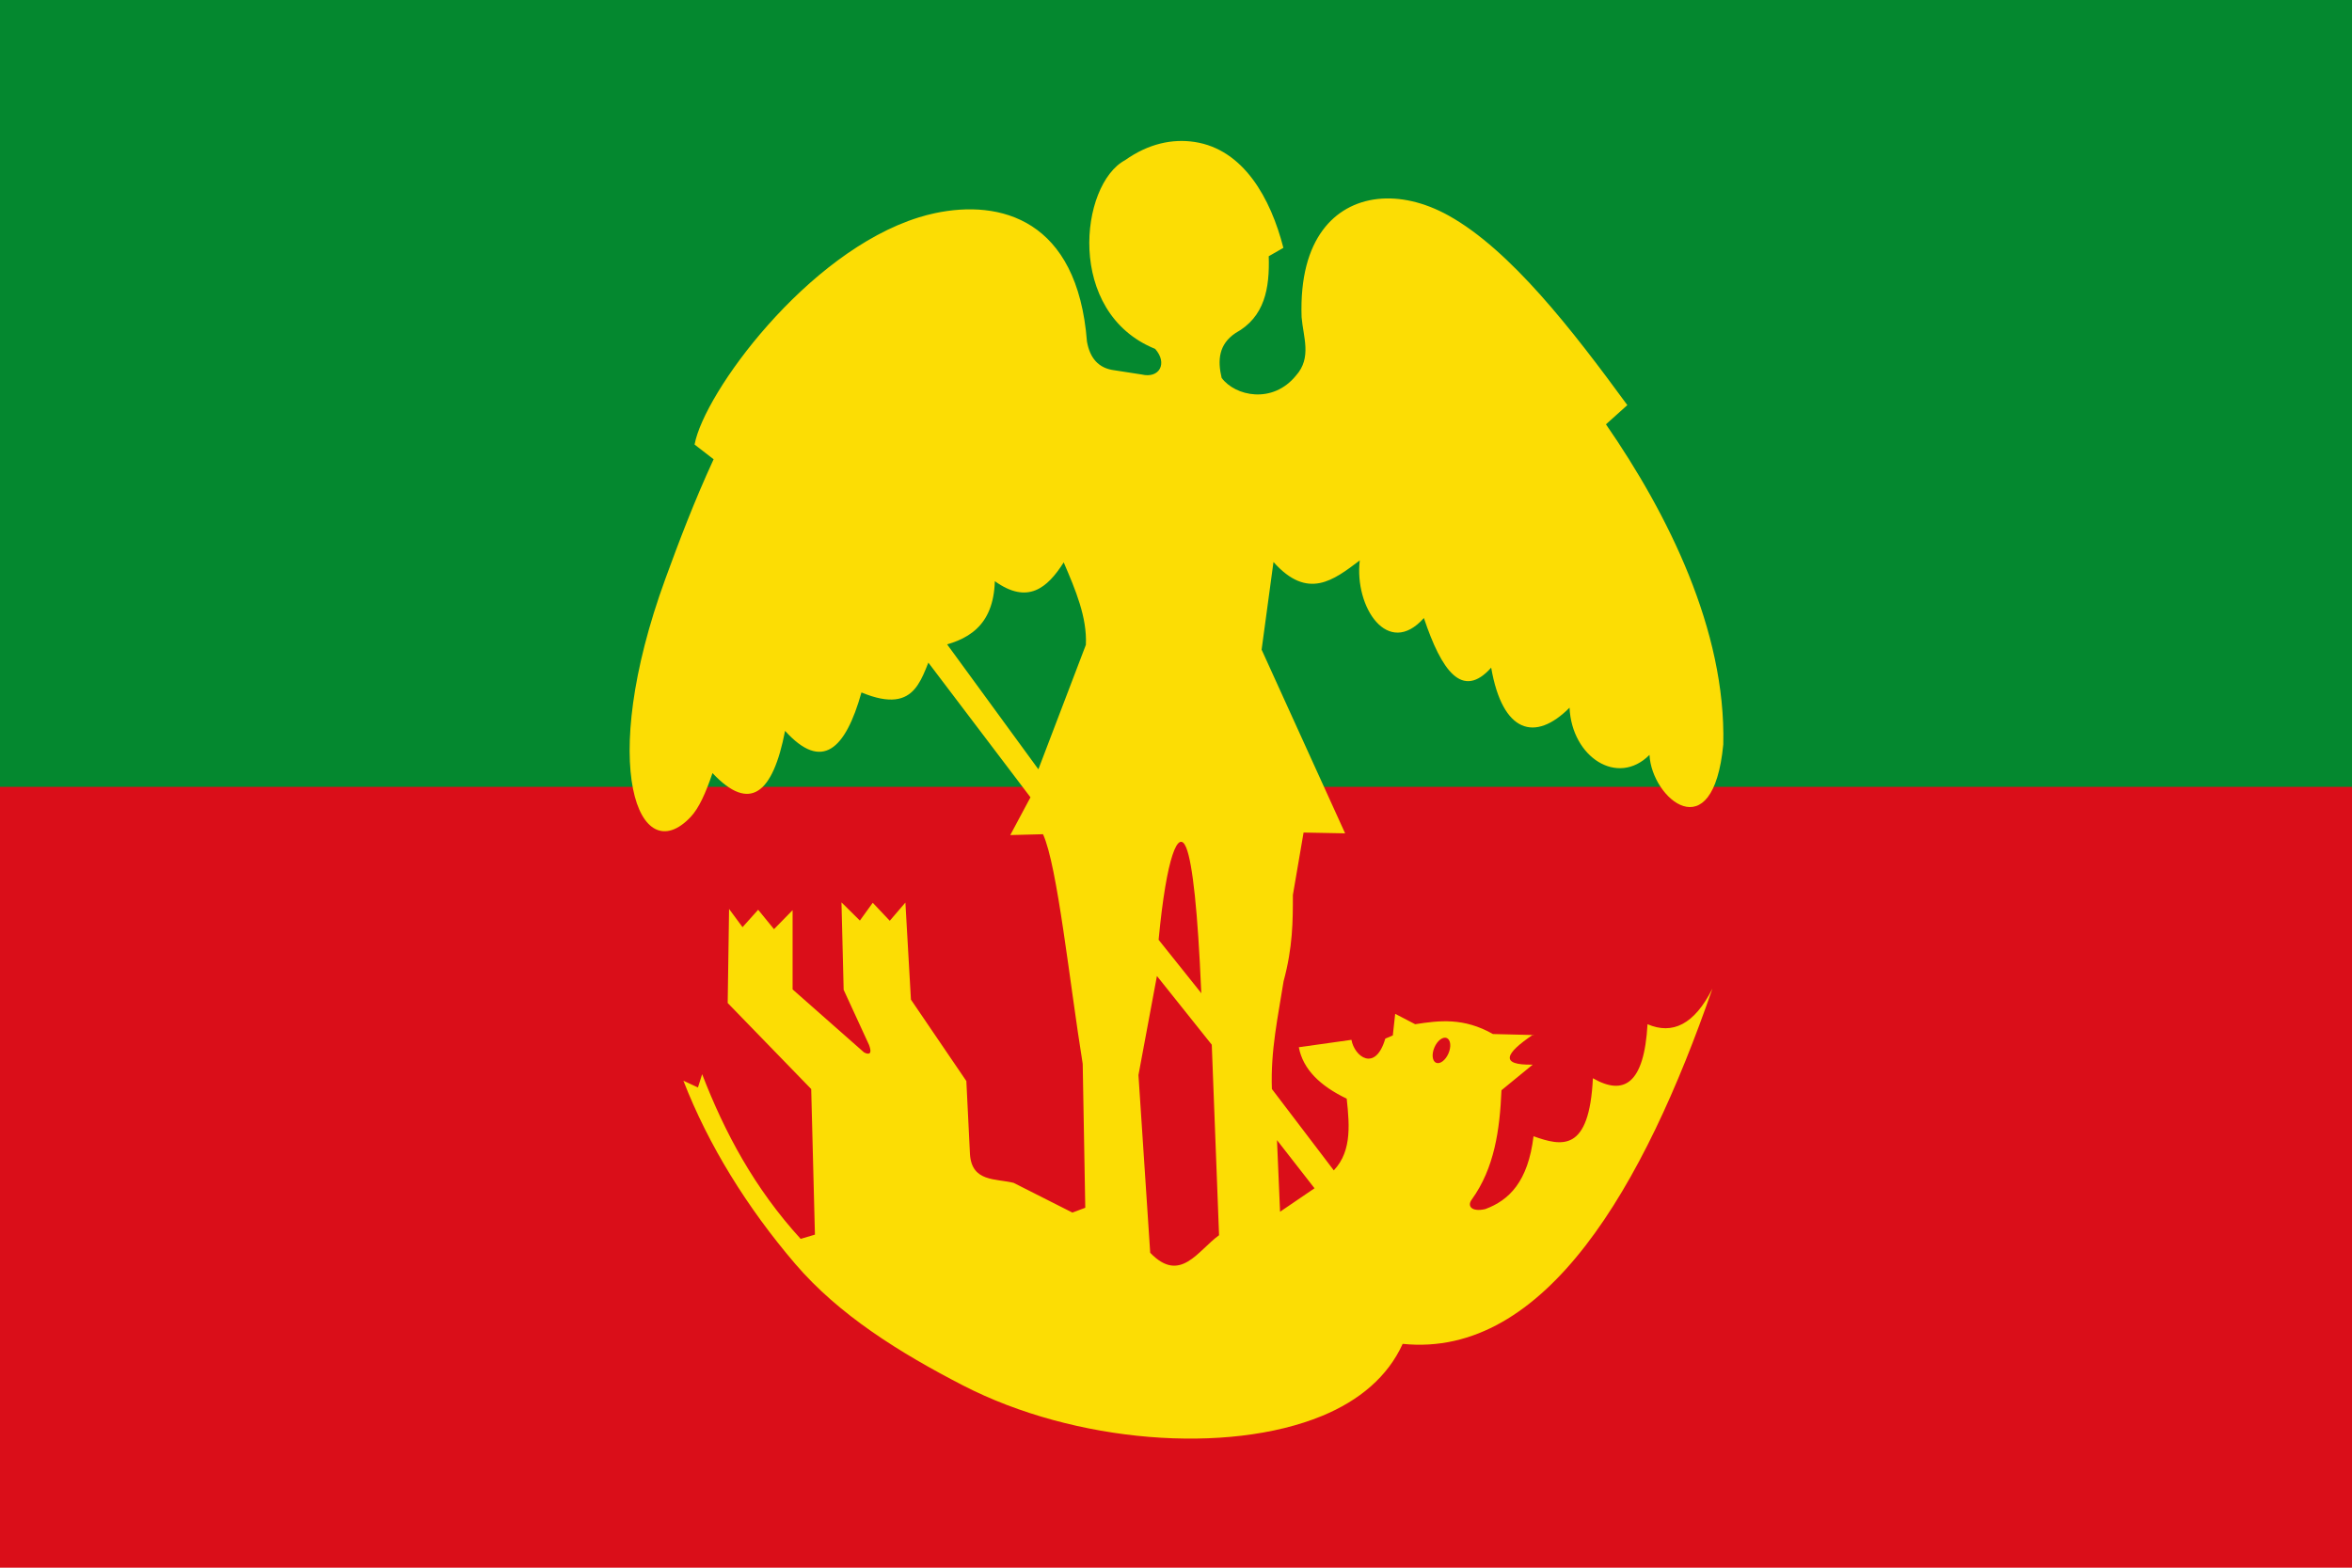 <?xml version="1.0" encoding="UTF-8" standalone="no"?>
<!-- Created with Inkscape (http://www.inkscape.org/) -->

<svg
   xmlns:dc="http://purl.org/dc/elements/1.1/"
   xmlns:cc="http://creativecommons.org/ns#"
   xmlns:rdf="http://www.w3.org/1999/02/22-rdf-syntax-ns#"
   xmlns:svg="http://www.w3.org/2000/svg"
   xmlns="http://www.w3.org/2000/svg"
   xmlns:sodipodi="http://sodipodi.sourceforge.net/DTD/sodipodi-0.dtd"
   xmlns:inkscape="http://www.inkscape.org/namespaces/inkscape"
   width="781.858"
   height="521.239"
   id="svg3860"
   version="1.1"
   inkscape:version="0.48.4 r9939"
   sodipodi:docname="Brussel vlag.svg">
  <defs
     id="defs3862" />
  <sodipodi:namedview
     id="base"
     pagecolor="#ffffff"
     bordercolor="#666666"
     borderopacity="1.0"
     inkscape:pageopacity="0.0"
     inkscape:pageshadow="2"
     inkscape:zoom="0.98994949"
     inkscape:cx="465.06005"
     inkscape:cy="250.08409"
     inkscape:document-units="px"
     inkscape:current-layer="layer1"
     showgrid="false"
     fit-margin-top="0"
     fit-margin-left="0"
     fit-margin-right="0"
     fit-margin-bottom="0"
     inkscape:window-width="1600"
     inkscape:window-height="837"
     inkscape:window-x="-8"
     inkscape:window-y="-8"
     inkscape:window-maximized="1" />
  <g
     inkscape:label="Laag 1"
     inkscape:groupmode="layer"
     id="layer1"
     transform="translate(99.5,-123.171)">
    <rect
       style="fill:#04882f;fill-opacity:1;fill-rule:evenodd;stroke:none"
       id="rect3800"
       width="781.858"
       height="274.487"
       x="-99.5"
       y="123.171" />
    <rect
       style="fill:#da0e19;fill-opacity:1;fill-rule:evenodd;stroke:none"
       id="rect3802"
       width="781.858"
       height="259.609"
       x="-99.5"
       y="384.801" />
    <path
       style="fill:#fcdd04;fill-opacity:1;stroke:none"
       d="m 410.149,467.167 c -9.373,6.31 -11.249,10.223 -0.132,9.98 l -10.394,8.516 c -0.555,13.207 -2.364,25.929 -9.868,36.326 -1.615,2.155 -0.112,4.236 4.473,3.193 7.933,-2.924 14.228,-9.114 16.052,-24.217 9.469,3.37 18.537,5.38 19.736,-19.294 10.278,5.909 17.047,1.938 18.157,-17.963 8.269,3.553 15.541,0.157 21.578,-11.843 -22.64,65.42 -55.45,122.999 -102.976,118.125 -4.922,10.88 -14.399,18.844 -26.792,23.95 -31.425,12.948 -82.195,9.043 -119.389,-10.146 -20.901,-10.783 -41.194,-23.378 -55.77,-40.435 -15.935,-18.648 -28.845,-39.434 -37.15,-60.872 l 4.838,2.258 1.396,-4.422 c 7.462,19.345 17.375,37.916 32.748,54.76 l 4.745,-1.411 -1.239,-48.408 -27.762,-28.608 0.46,-31.27 4.473,6.054 5.197,-5.788 5.263,6.454 6.184,-6.321 0,26.346 23.683,20.891 c 0.478,0.316 3.298,1.738 1.71,-2.462 l -8.421,-18.296 -0.724,-29.074 6.118,6.054 4.276,-5.921 5.657,5.988 5.197,-6.054 1.842,32.268 18.42,27.078 1.204,24.347 c 0.628,9.28 8.519,8.014 14.513,9.503 l 19.537,9.879 4.28,-1.599 -0.853,-47.852 c -4.359,-26.929 -8.395,-65.927 -13.196,-76.346 l -10.885,0.282 6.713,-12.556 -44.076,-58.148 14.736,5.056 31.972,43.778 15.789,-41.383 c 0.437,-9.137 -3.441,-18.274 -7.368,-27.411 -5.475,8.627 -12.009,14.04 -22.894,6.254 -0.458,15.037 -9.072,19.862 -19.867,21.955 -4.704,9.068 -5.264,23.003 -24.472,15.036 -5.327,18.988 -13.132,26.342 -25.393,12.774 -4.043,20.86 -11.655,27.284 -24.128,14.039 -2.251,6.614 -4.496,11.672 -7.293,14.621 -16.966,17.889 -31.271,-16.534 -8.335,-79.313 4.41,-12.07 9.443,-25.429 16,-39.653 l -6.326,-4.893 c 3.122,-17.069 37.297,-63.942 74.496,-75.51 1.786,-0.555 3.579,-1.032 5.377,-1.415 21.723,-4.632 47.397,1.95 50.563,42.677 0.97,5.417 3.748,8.905 9.18,9.559 l 9.013,1.397 c 5.948,1.425 8.693,-3.79 4.473,-8.516 -29.847,-12.074 -25.034,-54.698 -9.999,-62.739 7.811,-5.544 15.787,-7.172 23.089,-6.066 16.317,2.472 25.327,18.732 29.54,35.207 l -4.868,2.794 c 0.332,10.617 -1.3,20.206 -11.052,25.548 -5.587,3.739 -5.997,9.047 -4.605,14.903 4.496,6.07 16.945,8.806 24.735,-0.798 5.316,-5.947 2.373,-12.823 1.842,-19.427 -0.449,-13.408 2.435,-22.652 7.013,-28.87 8.948,-12.154 25.636,-13.91 41.887,-4.861 20.492,11.411 41.043,37.91 59.384,63.005 l -7.105,6.387 c 20.508,29.66 39.938,68.455 39.003,106.441 -3.408,35.438 -23.826,17.979 -24.53,3.469 -10.644,10.656 -25.83,0.733 -26.577,-15.701 -11.442,11.525 -22.285,8.438 -26.051,-13.306 -9.581,10.721 -16.492,1.071 -22.367,-16.5 -11.927,13.41 -23.166,-3.621 -21.315,-19.161 -8.661,6.548 -17.285,13.353 -28.683,0.532 l -3.947,29.141 27.762,61.076 -13.815,-0.266 -3.553,20.758 c 0,8.648 -0.011,17.3 -3.097,28.719 -1.823,11.676 -4.362,22.939 -3.877,35.949 l -18.721,-17.072 -4.668,-14.055 -0.133,-1.892 c -1.096,-25.782 -2.817,-42.166 -4.975,-47.429 -2.548,-6.212 -6.495,2.538 -9.166,30.681 l 18.049,22.581 2.419,15.807 -21.026,-26.345 -6.14,32.931 3.908,59.088 c 9.968,10.409 15.851,-0.757 22.887,-5.833 l -2.605,-68.121 20.002,19.288 22.328,29.356 -4.186,8.75 -16.281,-20.888 1.023,23.805 12.022,-8.186 4.605,-4.391 c 7.235,-6.253 6.557,-15.566 5.526,-25.016 -8.754,-4.205 -14.528,-9.702 -15.92,-17.099 l 17.499,-2.462 c 0.958,5.54 7.923,10.909 11.249,-0.399 l 2.5,-1.065 0.789,-7.185 6.645,3.46 c 8.025,-1.252 16.111,-2.264 25.854,3.26 l 13.618,0.333 z"
       id="path2996-1-4"
       inkscape:connector-curvature="0"
       sodipodi:nodetypes="ccccccccccssscccccccccccccccccccccccccccccccccccccccccssccsscccccsccccccssccccccccccccccccccsccccccccccccccccccccccccc" />
    <path
       sodipodi:type="arc"
       style="fill:#da0e19;fill-opacity:1;fill-rule:evenodd;stroke:none"
       id="path2998-7-0"
       sodipodi:cx="72.276787"
       sodipodi:cy="642.94257"
       sodipodi:rx="4.0625"
       sodipodi:ry="7.1875"
       d="m 76.339,642.943 c 0,3.97 -1.819,7.188 -4.062,7.188 -2.244,0 -4.062,-3.218 -4.062,-7.188 0,-3.97 1.819,-7.188 4.062,-7.188 2.244,0 4.062,3.218 4.062,7.188 z"
       transform="matrix(0.574,0.247,-0.247,0.572,496.99,86.806)" />
  </g>
</svg>
